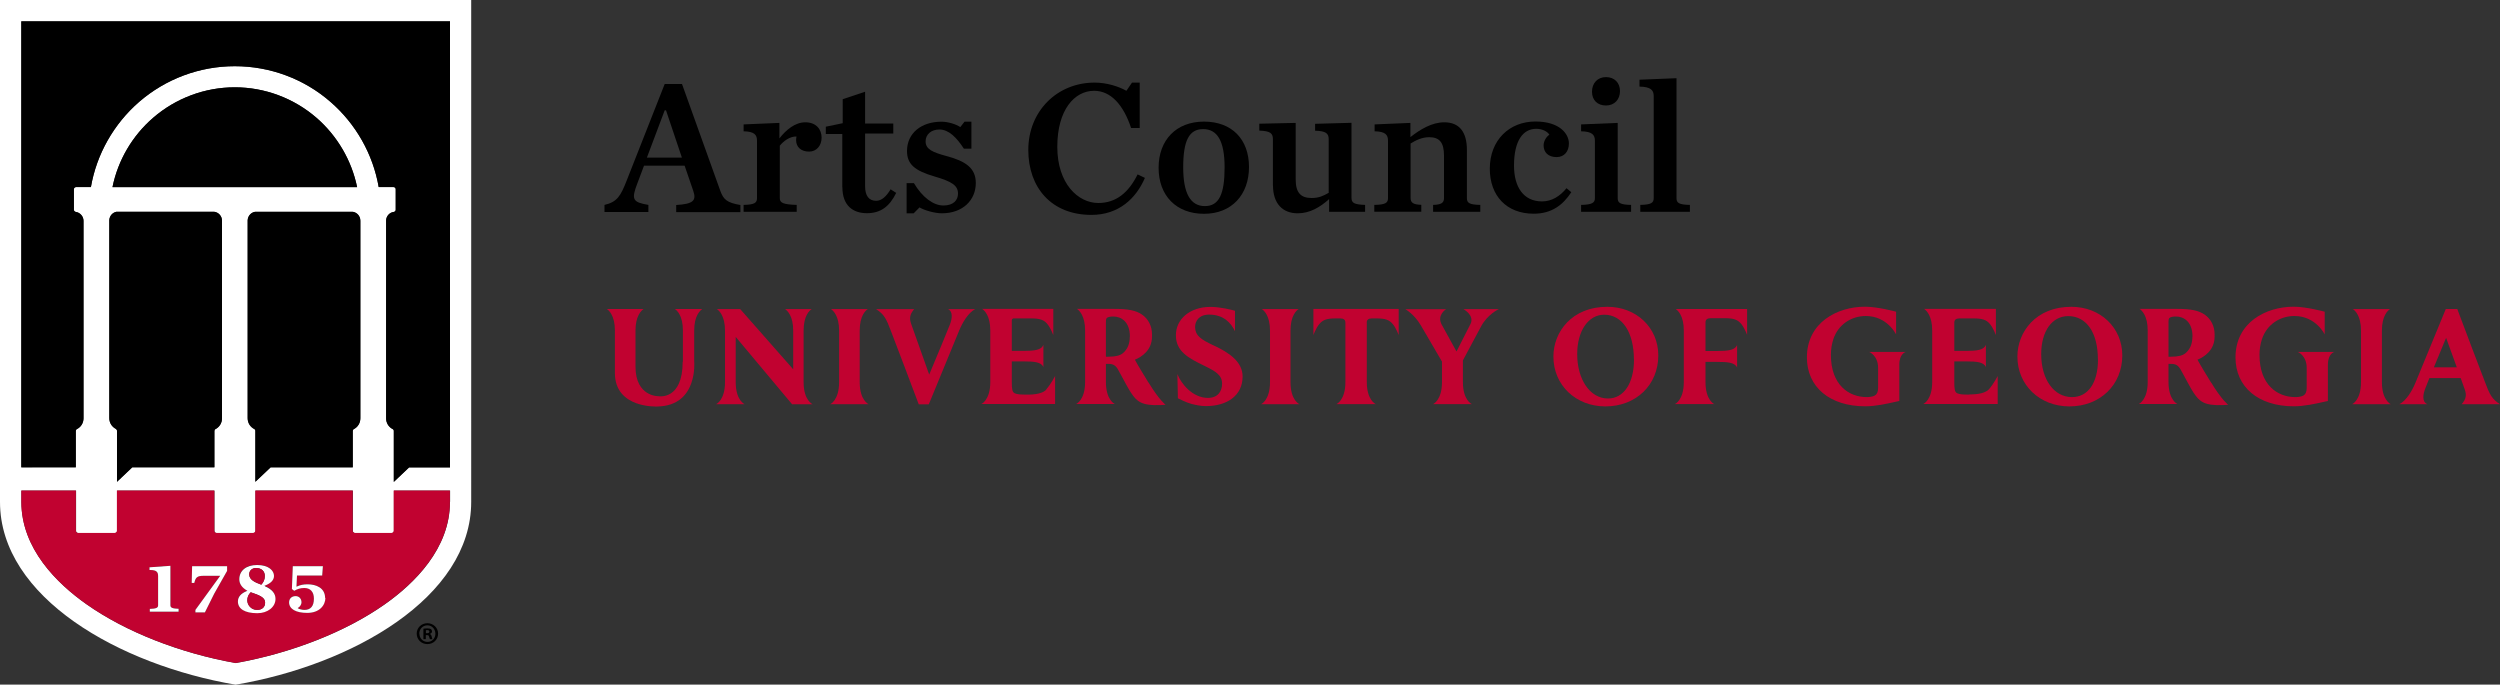 <?xml version="1.0" encoding="UTF-8"?><svg id="Layer_1" xmlns="http://www.w3.org/2000/svg" width="250" height="68.46" viewBox="0 0 250 68.46"><rect x="0" y="0" width="250" height="68.46" fill="#333333" stroke="none"/><defs><style>.cls-1{fill:#c10230;}.cls-2{fill:#fff;}</style></defs><path class="cls-2" d="M0,0v50.19c0,9.57,11.97,16.31,23.56,18.28,11.59-1.96,23.56-8.7,23.56-18.28V0H0ZM45,50.19c0,4.67-3.55,8.16-6.53,10.25-3.89,2.74-9.3,4.87-14.9,5.87-5.6-1-11.01-3.13-14.9-5.87-2.98-2.1-6.53-5.58-6.53-10.25v-1.13h5.47v4.03c0,.11.09.21.21.21h3.68c.11,0,.21-.09.21-.21v-4.03h9.74v4.03c0,.11.09.21.21.21h3.68c.12,0,.21-.09.21-.21v-4.03h9.74v4.03c0,.11.09.21.21.21h3.68c.12,0,.21-.09.21-.21v-4.03h5.62v1.13ZM25.42,42.91c-.41-.21-.66-.62-.66-1.08v-19.79c.02-.44.35-.8.77-.85h9.72c.45.06.78.44.78.89v19.75c0,.46-.25.87-.65,1.08-.07.03-.11.11-.11.18v3.64h-8.21l-1.53,1.45v-5.1c0-.08-.05-.15-.11-.19ZM11.25,18.71c.54-2.67,1.98-5.13,4.05-6.92,2.27-1.97,5.18-3.06,8.18-3.06s5.91,1.09,8.18,3.06c2.07,1.8,3.5,4.25,4.05,6.92H11.25ZM11.7,21.19h9.72c.45.06.78.44.78.89v19.75c0,.46-.25.87-.65,1.08-.07.03-.11.11-.11.18v3.64h-8.21l-1.53,1.45v-5.1c0-.08-.05-.15-.11-.19-.41-.21-.66-.62-.66-1.08v-19.79c.02-.44.35-.8.77-.85ZM45,46.74h-4.09s-1.53,1.45-1.53,1.45v-5.1c0-.08-.04-.15-.11-.18-.41-.21-.66-.62-.66-1.08v-19.79c.02-.44.35-.8.78-.85.1-.02.18-.1.18-.21v-2.06c0-.12-.09-.21-.21-.21h-1.49c-.57-3.29-2.28-6.32-4.82-8.52-2.65-2.31-6.05-3.57-9.57-3.57s-6.91,1.27-9.57,3.57c-2.53,2.2-4.25,5.22-4.82,8.52h-1.49c-.11,0-.21.09-.21.21v2.06c0,.1.08.19.18.21.44.06.78.45.78.89v19.75c0,.46-.25.87-.66,1.08-.07.03-.11.11-.11.18v3.64H2.13V2.13h42.87v44.61Z"/><path d="M35.72,18.71H11.25c.54-2.67,1.98-5.13,4.05-6.92,2.27-1.97,5.18-3.06,8.18-3.06s5.91,1.09,8.18,3.06c2.07,1.8,3.5,4.25,4.05,6.92Z"/><path d="M22.2,22.08v19.75c0,.46-.25.87-.65,1.08-.07.03-.11.11-.11.18v3.64h-8.21l-1.53,1.45v-5.1c0-.08-.05-.15-.11-.19-.41-.21-.66-.62-.66-1.08v-19.79c.02-.44.35-.8.77-.85h9.72c.45.06.78.44.78.89Z"/><path d="M36.04,22.08v19.75c0,.46-.25.87-.65,1.08-.07.03-.11.11-.11.18v3.64h-8.21l-1.53,1.45v-5.1c0-.08-.05-.15-.11-.19-.41-.21-.66-.62-.66-1.08v-19.79c.02-.44.35-.8.77-.85h9.72c.45.06.78.44.78.89Z"/><path class="cls-1" d="M39.37,49.05v4.03c0,.11-.09.21-.21.21h-3.68c-.12,0-.21-.09-.21-.21v-4.03h-9.74v4.03c0,.11-.09.21-.21.21h-3.68c-.12,0-.21-.09-.21-.21v-4.03h-9.74v4.03c0,.11-.09.21-.21.21h-3.68c-.12,0-.21-.09-.21-.21v-4.03H2.13v1.13c0,4.67,3.55,8.16,6.53,10.25,3.89,2.74,9.31,4.87,14.9,5.87,5.6-1,11.01-3.13,14.9-5.87,2.98-2.1,6.53-5.58,6.53-10.25v-1.13h-5.62ZM17.86,61.17h-2.88v-.28c.56-.02.83-.08.83-.35v-2.92c0-.22-.04-.35-.14-.45-.12-.12-.33-.17-.67-.17h-.05v-.27l2.09-.15v3.95c0,.27.27.33.83.35v.28ZM22.71,57.09l-1.29,2.28-.93,1.87h-.95v-.25l2.45-3.37.03-.04h-1.65c-.66,0-.81.16-.94.71h-.26l.04-1.67h3.5v.48ZM25.72,61.3c-1.23,0-1.94-.42-1.94-1.17,0-.46.3-.81.9-1.05l.05-.02-.05-.03c-.51-.29-.76-.67-.76-1.12,0-.87.7-1.43,1.78-1.43,1.16,0,1.69.57,1.69,1.09,0,.42-.31.74-.91.97l-.06.02.06.02c.71.31,1.05.72,1.05,1.26,0,.82-.78,1.43-1.82,1.43ZM30.72,61.28c-1.13,0-1.81-.39-1.81-1.05,0-.38.26-.63.65-.63s.59.31.59.61c0,.25-.17.47-.34.56l-.04.02.03.03c.1.08.42.16.64.16.63,0,.95-.38.95-1.13,0-.67-.35-1.06-.96-1.06-.41,0-.68.1-1.01.28l-.23-.18.09-2.28h3.01l-.07.93h-2.52l-.05,1.07v.05s.04-.02.04-.02c.34-.16.66-.22,1.08-.22.84,0,1.74.36,1.74,1.36,0,.73-.57,1.51-1.82,1.51Z"/><path d="M45,2.13v44.61h-4.09s-1.53,1.45-1.53,1.45v-5.1c0-.08-.04-.15-.11-.18-.41-.21-.66-.62-.66-1.08v-19.79c.02-.44.35-.8.78-.85.1-.02.18-.1.18-.21v-2.06c0-.12-.09-.21-.21-.21h-1.49c-.57-3.29-2.28-6.32-4.82-8.52-2.65-2.31-6.05-3.57-9.57-3.57s-6.91,1.27-9.57,3.57c-2.53,2.2-4.25,5.22-4.82,8.52h-1.49c-.11,0-.21.09-.21.21v2.06c0,.1.08.19.18.21.44.06.78.45.78.89v19.75c0,.46-.25.87-.66,1.08-.07.03-.11.11-.11.18v3.64H2.13V2.13h42.87Z"/><path class="cls-2" d="M17.86,60.89v.28h-2.88v-.28c.56-.02.83-.08.83-.35v-2.92c0-.22-.04-.35-.14-.45-.12-.12-.33-.17-.67-.17h-.05v-.27l2.09-.15v3.95c0,.27.27.33.83.35Z"/><path class="cls-2" d="M22.71,56.61v.48l-1.29,2.28-.93,1.87h-.95v-.25l2.45-3.37.03-.04h-1.65c-.66,0-.81.16-.94.71h-.26l.04-1.67h3.5Z"/><path class="cls-2" d="M26.49,58.6l-.06-.02.06-.02c.6-.23.91-.55.91-.97,0-.53-.53-1.09-1.69-1.09-1.08,0-1.78.56-1.78,1.43,0,.45.26.83.76,1.12l.05.03-.05.02c-.6.24-.9.59-.9,1.05,0,.74.7,1.17,1.94,1.17,1.04,0,1.82-.62,1.82-1.43,0-.54-.34-.95-1.05-1.26ZM25.6,56.8c.54,0,.88.31.88.79,0,.34-.1.59-.34.87h-.01s-.02,0-.02,0c-.6-.22-1.19-.48-1.19-1.02,0-.42.34-.64.68-.64ZM25.71,60.99c-.6,0-.98-.5-.98-.95,0-.31.1-.56.32-.79v-.02s.03,0,.03,0c.07.03.16.06.25.09.87.29,1.18.54,1.18.95,0,.44-.31.72-.8.72Z"/><path class="cls-1" d="M26.48,57.59c0,.34-.1.59-.34.87h-.01s-.02,0-.02,0c-.6-.22-1.19-.48-1.19-1.02,0-.42.34-.64.68-.64.54,0,.88.31.88.79Z"/><path class="cls-1" d="M26.51,60.27c0,.44-.31.72-.8.72-.6,0-.98-.5-.98-.95,0-.31.1-.56.32-.79v-.02s.03,0,.03,0c.07.03.16.06.25.09.87.29,1.18.54,1.18.95Z"/><path class="cls-2" d="M32.54,59.78c0,.73-.57,1.51-1.82,1.51-1.13,0-1.81-.39-1.81-1.05,0-.38.26-.63.65-.63s.59.31.59.61c0,.25-.17.47-.34.56l-.04.02.03.03c.1.08.42.16.64.16.63,0,.95-.38.95-1.13,0-.67-.35-1.06-.96-1.06-.41,0-.68.1-1.01.28l-.23-.18.09-2.28h3.01l-.07.93h-2.52l-.05,1.07v.05s.04-.02.04-.02c.34-.16.66-.22,1.08-.22.84,0,1.74.36,1.74,1.36Z"/><path d="M43.81,63.36c0,.59-.46,1.05-1.07,1.05s-1.07-.46-1.07-1.05.48-1.04,1.07-1.04,1.07.46,1.07,1.04ZM41.94,63.36c0,.46.34.83.81.83s.79-.37.79-.82-.34-.84-.8-.84-.81.37-.81.83ZM42.58,63.91h-.24v-1.04c.1-.02.23-.03.4-.03.2,0,.29.03.36.08.06.04.1.13.1.23,0,.11-.09.2-.22.24h0c.1.05.16.13.19.27.03.16.05.22.08.26h-.26s-.05-.13-.08-.25c-.02-.11-.08-.16-.22-.16h-.11v.42ZM42.59,63.32h.11c.13,0,.24-.04.24-.15,0-.1-.07-.16-.22-.16-.06,0-.11,0-.13.01v.3Z"/><path d="M68.46,16.57h-4.06l-.65,1.73c-.65,1.67-.48,1.92,1.09,2.19v.71h-4.39v-.71c1.25-.29,1.61-.86,2.24-2.49l3.78-9.6h1.73l3.83,10.68c.31.86.65,1.19,2.01,1.42v.71h-6.42v-.71c1.73-.1,2.03-.46,1.71-1.4l-.86-2.51ZM68.19,15.76l-1.59-4.73h-.13l-1.78,4.73h3.51Z"/><path d="M74.36,20.49c1.09-.02,1.34-.21,1.34-.67v-5.75c0-.58-.25-.92-1.34-.94v-.69l3.58-.15v1.55c.67-.86,1.57-1.61,2.59-1.61,1.09,0,1.63.71,1.63,1.53s-.52,1.4-1.25,1.4c-.79,0-1.3-.44-1.3-1.15,0-.1.02-.25.04-.36-.67-.02-1.3.46-1.67.92v5.25c0,.46.33.63,1.69.67v.69h-5.31v-.69Z"/><path d="M84.23,18.75v-5.35h-1.65v-.73l1.69-.35v-2.4l2.24-.75v3.18h2.82v1h-2.82v5.27c0,.96.38,1.46,1.11,1.46.54,0,1.02-.44,1.44-1.15l.56.36c-.67,1.36-1.55,2.03-2.93,2.03s-2.45-.75-2.45-2.59Z"/><path d="M90.66,18.31h.73c.84,1.42,1.94,2.24,2.95,2.24s1.46-.54,1.46-1.19c0-.82-.63-1.21-2.34-1.71-1.99-.58-2.76-1.23-2.76-2.55,0-1.76,1.4-2.93,3.45-2.93.65,0,1.46.25,1.88.54l.42-.54h.69v2.7h-.75c-.75-1.15-1.53-1.92-2.45-1.92-.81,0-1.38.48-1.38,1.19,0,.79.71,1.09,2.07,1.46,1.97.52,2.95,1.23,2.95,2.7,0,1.71-1.3,3.03-3.39,3.03-.71,0-1.74-.29-2.24-.59l-.58.59h-.71v-3.03Z"/><path d="M102.83,14.99c0-3.87,2.88-6.73,6.63-6.73,1.21,0,2.4.38,3.18.82l.56-.82h.77v4.54h-.86c-.77-2.32-2.03-3.72-3.7-3.72-1.96,0-3.68,1.9-3.68,5.6s2.09,5.62,4.1,5.62c1.78,0,3.03-1.04,3.93-2.86l.73.35c-.88,2.05-2.61,3.7-5.35,3.7-3.99,0-6.31-2.72-6.31-6.5Z"/><path d="M115.86,16.78c0-2.78,1.76-4.62,4.54-4.62s4.5,1.76,4.5,4.54-1.74,4.68-4.5,4.68-4.54-1.8-4.54-4.6ZM122.46,16.74c0-2.65-.73-3.83-2.15-3.83s-1.99,1.19-1.99,3.83.75,3.87,2.17,3.87,1.97-1.21,1.97-3.87Z"/><path d="M127.29,18.56v-4.64c0-.59-.25-.82-1.36-.86v-.69l3.64-.08v5.67c0,1.32.52,1.84,1.59,1.84.73,0,1.17-.21,1.71-.52v-5.37c0-.59-.31-.81-1.36-.84v-.69l3.64-.1v7.5c0,.52.27.67,1.36.71v.69h-3.6v-1.27c-.9.81-1.92,1.42-3.14,1.42-1.53,0-2.47-1-2.47-2.78Z"/><path d="M137.46,20.49c1.09-.02,1.34-.21,1.34-.67v-5.75c0-.58-.25-.92-1.34-.94v-.69l3.58-.15v1.42c.98-.77,2.15-1.48,3.39-1.48,1.51,0,2.26.98,2.26,2.76v4.83c0,.46.23.65,1.34.67v.69h-4.72v-.69c.82-.02,1.09-.21,1.09-.67v-4.26c0-1.32-.46-1.84-1.48-1.84-.73,0-1.34.31-1.86.63v5.46c0,.46.27.65,1.07.67v.69h-4.7v-.69Z"/><path d="M148.98,16.87c0-2.86,1.96-4.72,4.56-4.72,2.42,0,3.35,1.23,3.35,2.2,0,.79-.46,1.36-1.23,1.36-.86,0-1.3-.5-1.3-1.17,0-.48.33-.92.58-1.07-.19-.31-.69-.59-1.32-.59-1.32,0-2.22,1.19-2.22,3.68,0,2.13.94,3.58,2.8,3.58.98,0,1.8-.52,2.45-1.32l.48.4c-.84,1.28-1.96,2.15-3.76,2.15-2.72,0-4.39-1.8-4.39-4.5Z"/><path d="M158.11,20.49c1.09-.02,1.38-.21,1.38-.67v-5.75c0-.58-.27-.92-1.38-.94v-.69l3.66-.15v7.53c0,.46.23.65,1.34.67v.69h-5v-.69ZM159.2,9.17c0-.86.56-1.46,1.4-1.46s1.4.56,1.4,1.4-.56,1.44-1.4,1.44-1.4-.52-1.4-1.38Z"/><path d="M164.03,20.49c1.09-.02,1.34-.21,1.34-.67v-10.22c0-.58-.29-.92-1.42-.94v-.69l3.7-.15v12c0,.46.23.65,1.34.67v.69h-4.96v-.69Z"/><path class="cls-1" d="M207.12,30.68h0c-3.53,0-5.38,2.51-5.38,4.98,0,2.84,2.23,4.98,5.2,4.98,3.06,0,5.29-2.14,5.29-5.1,0-2.77-2.19-4.86-5.09-4.86ZM209.8,35.95c0,2.37-1.02,3.76-2.6,3.76-1.78,0-3.08-1.73-3.08-4.3,0-2.32,1.11-3.8,2.7-3.8h0c1.81,0,2.97,1.62,2.97,4.34Z"/><path class="cls-1" d="M160.72,30.68h0c-3.53,0-5.38,2.51-5.38,4.98,0,2.84,2.23,4.98,5.2,4.98,3.06,0,5.29-2.14,5.29-5.1,0-2.77-2.19-4.86-5.09-4.86ZM163.4,35.95c0,2.37-1.02,3.9-2.6,3.9-1.78,0-3.08-1.87-3.08-4.44,0-2.32,1.11-3.94,2.7-3.94h0c1.81,0,2.97,1.76,2.97,4.48Z"/><path class="cls-1" d="M189.93,36.47v3.63s-.38.08-.38.08c-.89.2-2,.45-3.03.45-3.54,0-5.83-1.92-5.83-4.89,0-3.48,3.02-5.07,5.82-5.07,1.27,0,3.1.5,3.1.5v2.27s-.88-1.84-3.03-1.84c-1.44,0-2.75.84-3.24,2.3-.17.51-.25,1.06-.25,1.59,0,3.01,1.8,4.22,3.58,4.22.27,0,.63-.04.83-.17.21-.13.31-.38.31-.74v-2.01c0-1.24-.89-1.6-.89-1.6h3.66s-.65.16-.65,1.27Z"/><path class="cls-1" d="M232.79,36.47v3.63s-.38.08-.38.08c-.89.2-2,.45-3.03.45-3.54,0-5.83-1.92-5.83-4.89,0-3.48,3.02-5.07,5.82-5.07,1.27,0,3.1.5,3.1.5v2.27s-.88-1.84-3.03-1.84c-1.44,0-2.75.84-3.24,2.3-.17.51-.25,1.06-.25,1.59,0,3.01,1.8,4.22,3.58,4.22.27,0,.63-.04.83-.17.21-.13.31-.38.31-.74v-2.01c0-1.24-.89-1.6-.89-1.6h3.66s-.65.16-.65,1.27Z"/><path class="cls-1" d="M94.77,30.9c.57.24.44.99.21,1.58-.12.33-1.44,3.51-2.06,4.98-.23-.63-1.72-4.83-1.8-5.06-.19-.54-.17-.94.3-1.49h-3.82c.82.51,1.04.99,1.5,2.21.79,2.04,1.88,4.95,2.75,7.25l.02.06h1.01l3.03-7.36c.33-.82.93-1.81,1.61-2.16h-2.75Z"/><path class="cls-1" d="M104.64,38.95c-.48.55-1.76.51-1.95.51-.63,0-.97-.02-1.21-.13-.26-.11-.3-.44-.3-1.11v-2.08h1.17c1.06,0,1.78.06,1.99.57v-2.22c-.2.51-.89.6-1.99.6h-1.17v-3.06c0-.11.09-.19.19-.19h1.74c.87,0,1.29.14,1.64.58.35.44.58,1.09.58,1.09v-2.62h-7.11c.22.15.81.68.81,2.15v5.16c0,1.82-.89,2.2-.89,2.2h7.37v-2.8s-.4.79-.88,1.33Z"/><path class="cls-1" d="M196.94,39.46c-.63,0-.97-.02-1.21-.13-.26-.11-.3-.44-.3-1.11v-2.08h1.17c1.06,0,1.78.06,1.99.57v-2.22c-.2.51-.89.6-1.99.6h-1.17v-2.83q0-.42.52-.42h1.41c.87,0,1.29.14,1.65.58.35.44.58,1.09.58,1.09v-2.62s-7.18,0-7.18,0c.22.15.81.68.81,2.15v5.16c0,1.82-.89,2.2-.89,2.2h7.44s0-2.8,0-2.8c0,0-.4.79-.88,1.33s-1.76.51-1.95.51Z"/><path class="cls-1" d="M239.08,40.42s-.89-.38-.89-2.2v-5.16c0-1.47.58-2.01.81-2.15h-3.71c.22.15.81.68.81,2.15v5.16c0,1.82-.89,2.2-.89,2.2h3.88Z"/><path class="cls-1" d="M81.25,40.42s-.89-.38-.89-2.2v-5.16c0-1.47.58-2.01.81-2.15h-2.66c.22.15.81.68.81,2.15v3.87s-5.3-6.02-5.3-6.02h-2.33c.22.15.81.68.81,2.15v5.16c0,1.82-.89,2.2-.89,2.2h2.85s-.89-.38-.89-2.2v-4.53s5.64,6.74,5.64,6.74h2.05Z"/><path class="cls-1" d="M129.94,40.42s-.89-.38-.89-2.2v-5.16c0-1.47.58-2.01.81-2.15h-3.67c.22.15.81.68.81,2.15v5.16c0,1.82-.89,2.2-.89,2.2h3.84Z"/><path class="cls-1" d="M86.86,40.42s-.89-.38-.89-2.2v-5.16c0-1.47.58-2.01.81-2.15h-3.68c.22.15.81.68.81,2.15v5.16c0,1.82-.89,2.2-.89,2.2h3.85Z"/><path class="cls-1" d="M250,40.42c-.82-.51-1.04-.99-1.5-2.21-.79-2.04-1.88-4.95-2.75-7.25l-.02-.06h-1.15l-3.03,7.36c-.33.82-.93,1.81-1.61,2.16h2.8c-.57-.24-.44-.99-.21-1.58.04-.11.2-.51.41-1.03h3.13c.22.6.38,1.05.4,1.12.19.54.17.94-.3,1.49h3.82ZM243.39,36.73c.58-1.39,1.22-2.95,1.22-2.95,0,0,.56,1.55,1.07,2.95h-2.29Z"/><path class="cls-1" d="M121.37,34.55c-1.36-.64-1.83-1.01-1.86-1.81-.02-.65.42-1.28,1.39-1.28,1.43,0,2.18.79,2.6,1.66v-2.04c-.24-.08-1.46-.39-2.45-.39-2.07,0-3.46,1.22-3.46,2.84s1.27,2.29,2.85,3.05c1.14.56,1.77.93,1.77,1.79,0,.8-.46,1.42-1.41,1.42-1.57,0-2.7-1.45-3.06-2.38l.05,2.42c.18.09.87.43,1.35.56.43.11.94.22,1.45.22,2.08,0,3.67-1.02,3.67-2.96,0-1.45-1.3-2.37-2.9-3.11Z"/><path class="cls-1" d="M171.44,40.42s-.89-.38-.89-2.2v-2.03h1.17c1.06,0,1.78.06,1.99.57v-2.26c-.2.51-.89.6-1.99.6h-1.17v-2.86q0-.42.52-.42h1.41c.87,0,1.29.14,1.65.58.35.44.58,1.09.58,1.09v-2.59s-7.14,0-7.14,0c.22.15.81.68.81,2.15v5.16c0,1.82-.89,2.2-.89,2.2h3.95Z"/><path class="cls-1" d="M136.67,32.26q0-.42.52-.42h.45c.87,0,1.29.14,1.65.58.35.44.58,1.09.58,1.09v-2.62s-8.53,0-8.53,0v2.62s.23-.66.58-1.09c.35-.44.78-.58,1.65-.58h.45q.52,0,.52.42v5.95c0,1.82-.89,2.2-.89,2.2h3.92s-.89-.38-.89-2.2v-5.95Z"/><path class="cls-1" d="M68.29,36.16v-3.11c0-1.47-.58-2.01-.81-2.15h2.75c-.22.15-.81.68-.81,2.15v3.06s.43,4.46-3.68,4.54c0,0-4.25.23-4.25-3.35v-4.25c0-1.47-.58-2.01-.81-2.15h3.68c-.22.15-.81.68-.81,2.15v3.61c0,3.03,2.3,2.96,2.3,2.96,0,0,2.42.45,2.42-3.46Z"/><path class="cls-1" d="M146.35,30.92s1.11.59.71,1.46l-1.41,2.77-1.48-2.69c-.52-.96.44-1.54.44-1.54h-4.08s.87.46,1.55,1.61l2.12,3.63v2.05c0,1.82-.89,2.2-.89,2.2h3.87s-.89-.38-.89-2.2v-2.17l1.78-3.33c.67-1.3,1.82-1.8,1.82-1.8h-3.51Z"/><path class="cls-1" d="M112.98,33.65c0,.73-.22,1.26-.68,1.66h0c-.28.24-.75.36-1.43.36h-.28v-3.42c0-.27.03-.4.1-.46.11-.09.33-.14.64-.14.8,0,1.66.53,1.66,2.01ZM114.86,38.28c-.42-.69-1.06-1.72-1.37-2.31.68-.28,1.71-.94,1.71-2.32h0c0-.07,0-.14,0-.21,0-.83-.36-1.54-1.01-1.99-.6-.4-1.34-.56-2.73-.56h-3.76c.22.15.81.68.81,2.15v5.16c0,1.82-.89,2.2-.89,2.2h3.86s-.89-.38-.89-2.2v-1.81h.29c.43,0,.68.15.92.56.15.26.29.52.42.77.27.5.62,1.16.87,1.54.6.91,1.08,1.31,2.92,1.25,0,0,.31-.01.55-.03,0,0-.63-.46-1.7-2.22Z"/><path class="cls-1" d="M219.24,33.65c0,.73-.22,1.26-.68,1.66h0c-.28.24-.75.36-1.43.36h-.28v-3.42c0-.27.03-.4.1-.46.11-.09.33-.14.64-.14.8,0,1.66.53,1.66,2.01ZM221.12,38.28c-.42-.69-1.06-1.72-1.37-2.31.68-.28,1.71-.94,1.71-2.32h0c0-.07,0-.14,0-.21,0-.83-.36-1.54-1.01-1.99-.6-.4-1.34-.56-2.73-.56h-3.76c.22.15.81.68.81,2.15v5.16c0,1.82-.89,2.2-.89,2.2h3.86s-.89-.38-.89-2.2v-1.81h.29c.43,0,.68.15.92.56.15.26.29.52.42.77.27.5.62,1.16.87,1.54.6.91,1.08,1.31,2.92,1.25,0,0,.31-.01.55-.03,0,0-.63-.46-1.7-2.22Z"/></svg>